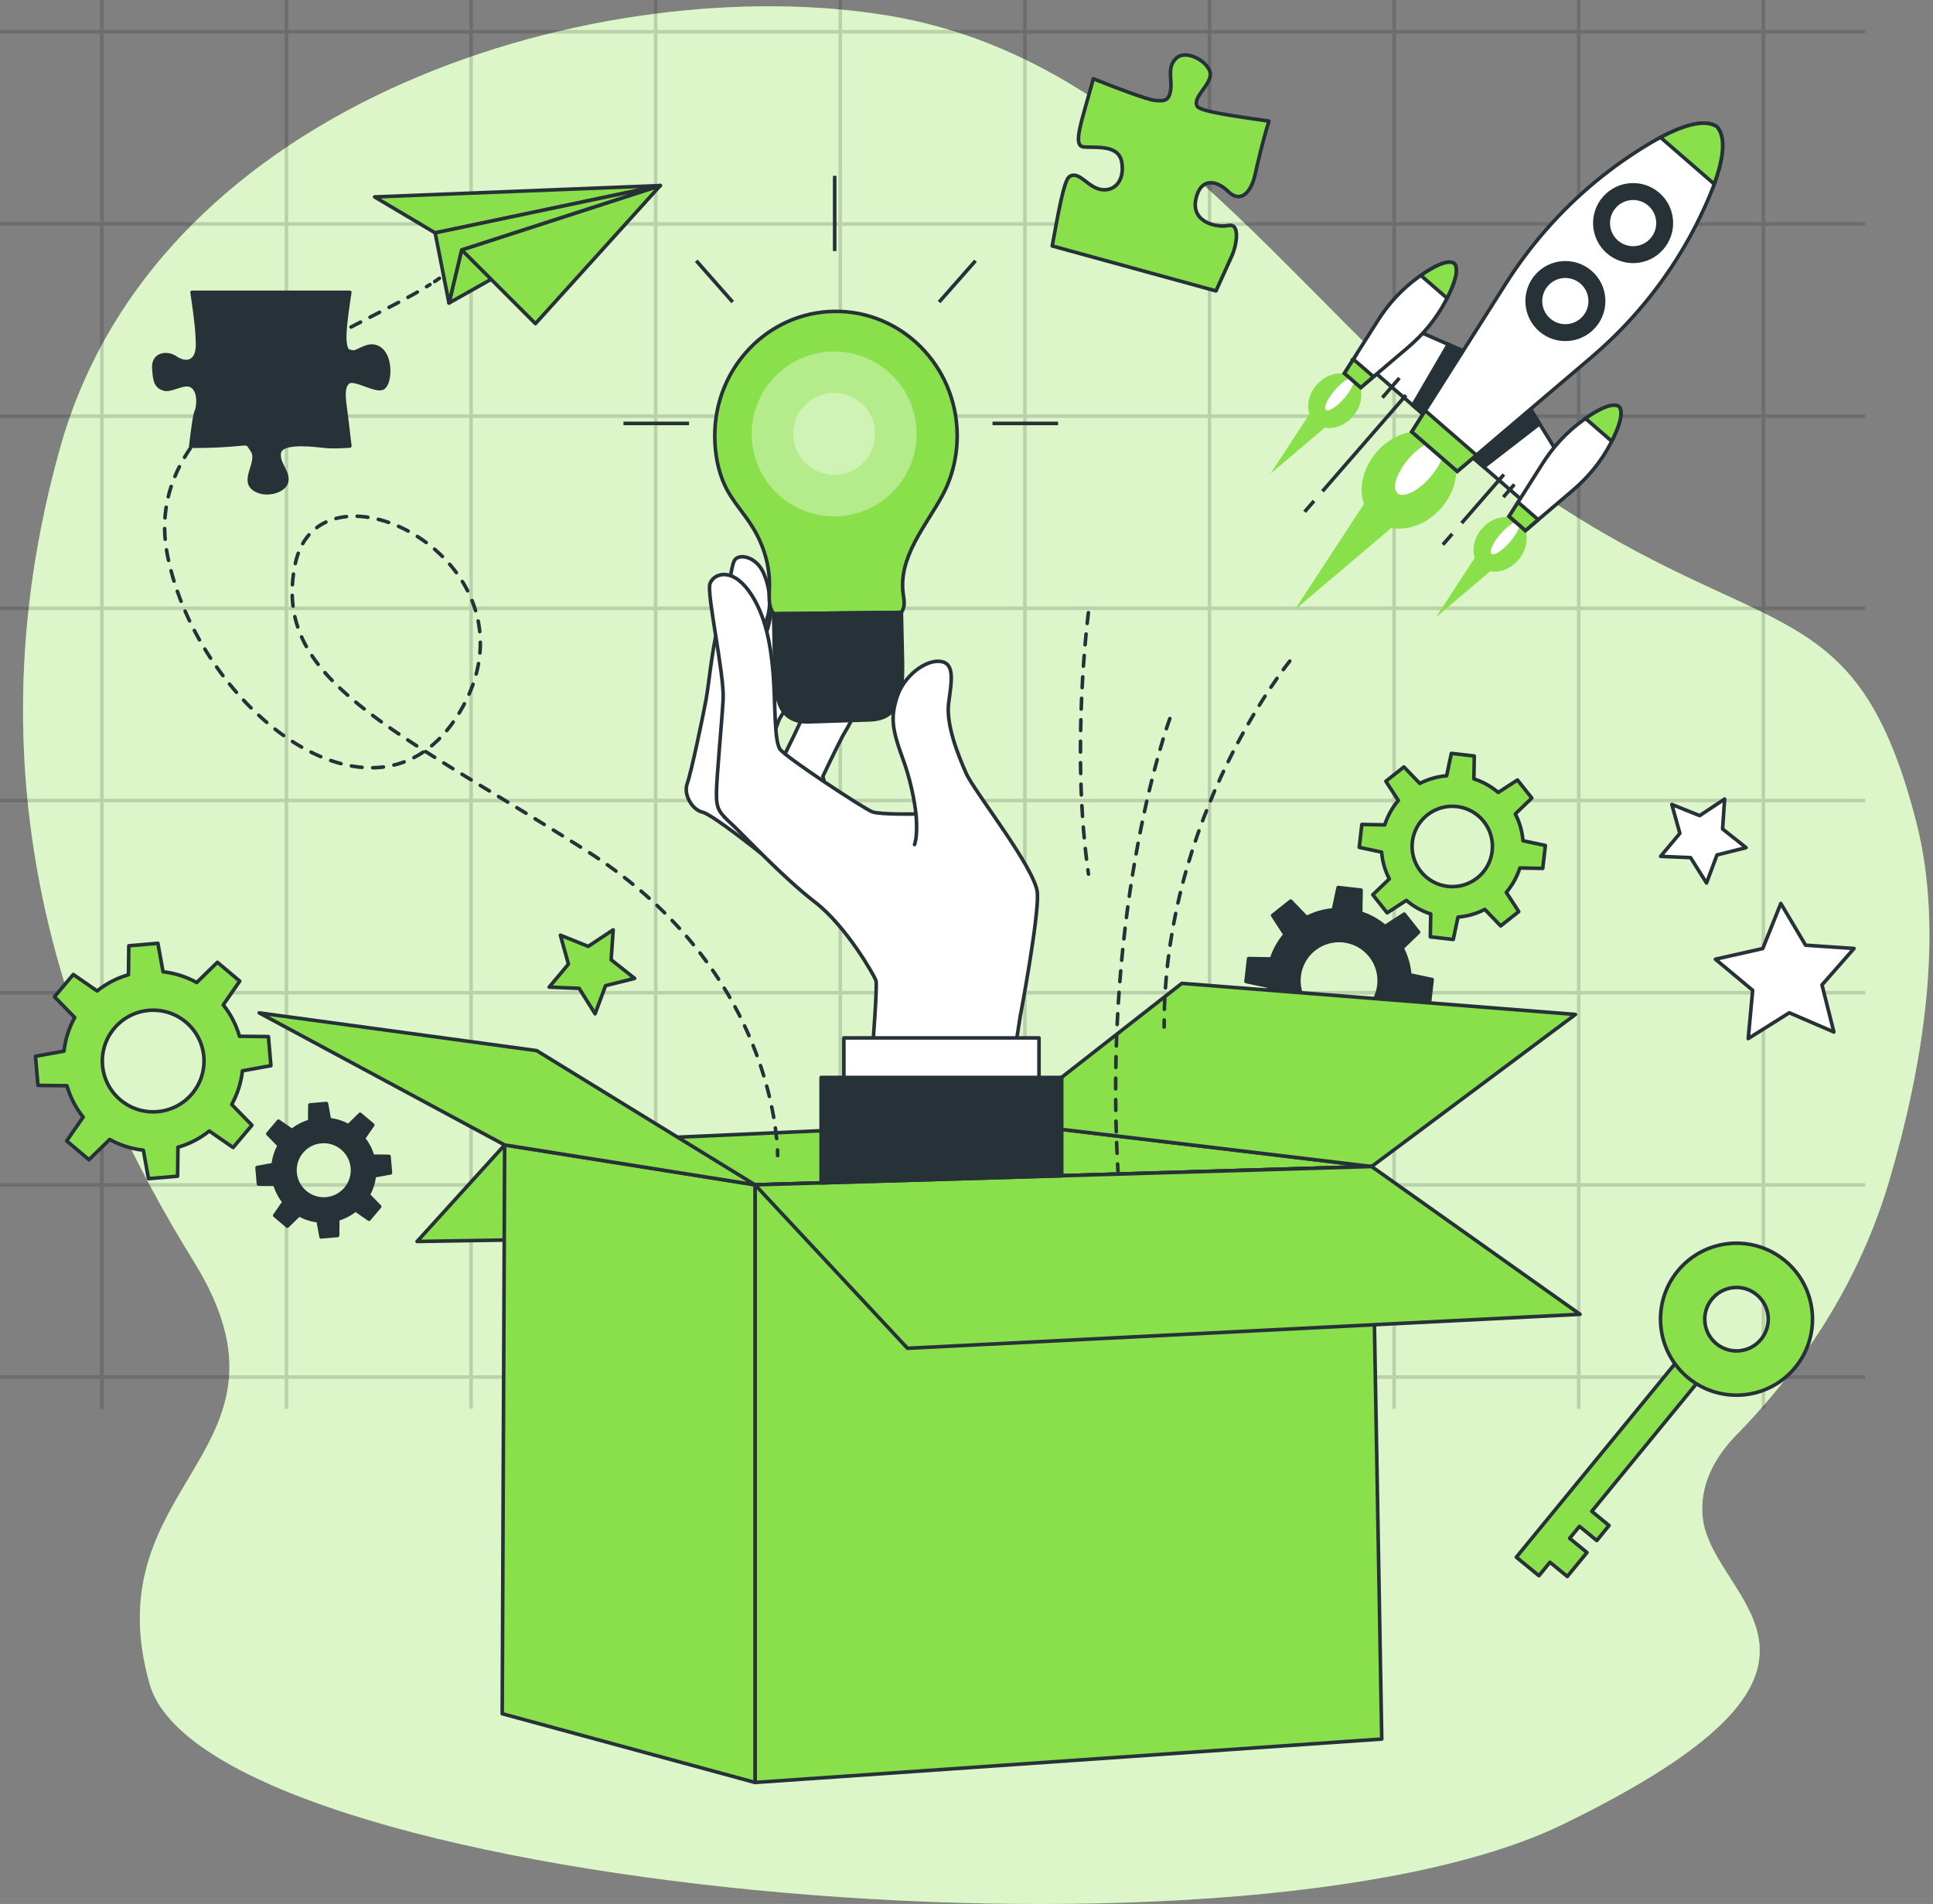 <svg xmlns="http://www.w3.org/2000/svg" fill="none" viewBox="0 0 540 532" height="532" width="540">
<rect x="0" y="0" width="540" height="532" fill="#808080" stroke="none"/>
<g clip-path="url(#clip0_6030_13572)">
<path fill="#89E04A" d="M485.207 400.823C504.854 380.703 519.886 356.67 527.779 329.909C536.812 299.267 543.485 261.334 535.289 229.563C518.398 164.104 493.496 180.686 430.37 137.913C367.233 95.141 327.219 17.46 248.085 4.359C168.939 -8.73 44.455 27.058 16.891 124.824C-10.672 222.579 21.332 299.393 54.232 352.641C87.132 405.889 25.773 413.741 41.781 470.481C57.789 527.222 344.994 554.279 436.578 509.761C528.163 465.243 478.372 447.783 475.698 424.217C474.628 414.791 479.255 406.905 485.184 400.823H485.207Z"></path>
<path fill="white" d="M485.207 400.823C504.854 380.703 519.886 356.67 527.779 329.909C536.812 299.267 543.485 261.334 535.289 229.563C518.398 164.104 493.496 180.686 430.37 137.913C367.233 95.141 327.219 17.46 248.085 4.359C168.939 -8.73 44.455 27.058 16.891 124.824C-10.672 222.579 21.332 299.393 54.232 352.641C87.132 405.889 25.773 413.741 41.781 470.481C57.789 527.222 344.994 554.279 436.578 509.761C528.163 465.243 478.372 447.783 475.698 424.217C474.628 414.791 479.255 406.905 485.184 400.823H485.207Z" opacity="0.7"></path>
<g opacity="0.15">
<path stroke-miterlimit="10" stroke="black" d="M28.459 0V393.656"></path>
<path stroke-miterlimit="10" stroke="black" d="M80.029 0V393.656"></path>
<path stroke-miterlimit="10" stroke="black" d="M131.599 0V393.656"></path>
<path stroke-miterlimit="10" stroke="black" d="M183.169 0V393.656"></path>
<path stroke-miterlimit="10" stroke="black" d="M234.739 0V393.656"></path>
<path stroke-miterlimit="10" stroke="black" d="M286.321 0V393.656"></path>
<path stroke-miterlimit="10" stroke="black" d="M337.891 0V393.656"></path>
<path stroke-miterlimit="10" stroke="black" d="M389.46 0V393.656"></path>
<path stroke-miterlimit="10" stroke="black" d="M441.031 0V393.656"></path>
<path stroke-miterlimit="10" stroke="black" d="M492.612 0V393.656"></path>
<path stroke-miterlimit="10" stroke="black" d="M521.06 8.878H-0"></path>
<path stroke-miterlimit="10" stroke="black" d="M521.06 62.583H-0"></path>
<path stroke-miterlimit="10" stroke="black" d="M521.06 116.276H-0"></path>
<path stroke-miterlimit="10" stroke="black" d="M521.06 169.981H-0"></path>
<path stroke-miterlimit="10" stroke="black" d="M521.06 223.675H-0"></path>
<path stroke-miterlimit="10" stroke="black" d="M521.06 277.379H-0"></path>
<path stroke-miterlimit="10" stroke="black" d="M521.06 331.083H-0"></path>
<path stroke-miterlimit="10" stroke="black" d="M521.06 384.777H-0"></path>
</g>
<path stroke-linejoin="round" stroke-linecap="round" stroke="#263238" fill="#263238" d="M392.285 255.418L396.295 260.467L391.681 264.901C392.911 267.277 393.622 269.822 393.823 272.389L400.082 273.715L399.35 280.122L392.953 280.005C392.168 282.466 390.896 284.779 389.167 286.815L392.646 292.183L387.597 296.192L383.163 291.578C380.787 292.808 378.241 293.519 375.674 293.721L374.348 299.979L367.941 299.247L368.058 292.851C365.597 292.066 363.285 290.793 361.248 289.064L355.881 292.543L351.871 287.494L356.485 283.06C355.255 280.684 354.544 278.139 354.343 275.572L348.085 274.246L348.816 267.839L355.213 267.956C355.998 265.495 357.27 263.182 358.999 261.146L355.52 255.778L360.569 251.769L365.003 256.383C367.379 255.152 369.925 254.442 372.492 254.24L373.818 247.982L380.225 248.714L380.108 255.11C382.569 255.895 384.881 257.168 386.918 258.897L392.285 255.418ZM367.093 265.208C362.235 269.069 361.428 276.123 365.279 280.981C369.14 285.839 376.194 286.646 381.052 282.795C385.91 278.934 386.716 271.88 382.866 267.022C379.005 262.164 371.951 261.358 367.093 265.208Z"></path>
<path stroke-linejoin="round" stroke-linecap="round" stroke="#263238" fill="#89E04A" d="M423.916 217.942L427.926 222.991L423.311 227.425C424.542 229.801 425.253 232.347 425.454 234.914L431.712 236.24L430.98 242.646L424.584 242.53C423.799 244.991 422.526 247.303 420.797 249.34L424.277 254.707L419.228 258.717L414.794 254.102C412.418 255.333 409.872 256.044 407.305 256.245L405.979 262.503L399.572 261.771L399.689 255.375C397.228 254.59 394.916 253.317 392.879 251.588L387.512 255.068L383.502 250.019L388.116 245.585C386.886 243.209 386.175 240.663 385.974 238.096L379.715 236.77L380.447 230.363L386.843 230.48C387.628 228.019 388.901 225.707 390.63 223.67L387.151 218.303L392.2 214.293L396.634 218.907C399.01 217.677 401.556 216.966 404.123 216.765L405.449 210.506L411.856 211.238L411.739 217.634C414.2 218.419 416.512 219.692 418.549 221.421L423.916 217.942ZM398.724 227.722C393.866 231.583 393.059 238.637 396.91 243.495C400.771 248.353 407.825 249.159 412.683 245.309C417.541 241.458 418.347 234.394 414.497 229.536C410.636 224.678 403.582 223.872 398.724 227.722Z"></path>
<path stroke-linejoin="round" stroke-linecap="round" stroke="#263238" fill="#263238" d="M74.819 316.812L77.799 313.28L81.565 315.889C83.061 314.691 84.747 313.832 86.529 313.322L86.582 308.74L91.186 308.348L92.003 312.856C93.838 313.057 95.652 313.619 97.328 314.553L100.605 311.35L104.137 314.33L101.528 318.096C102.727 319.591 103.586 321.278 104.095 323.06L108.677 323.113L109.07 327.717L104.562 328.533C104.36 330.368 103.798 332.182 102.865 333.858L106.068 337.136L103.087 340.668L99.322 338.059C97.826 339.257 96.139 340.117 94.358 340.626L94.305 345.208L89.701 345.601L88.884 341.092C87.049 340.891 85.235 340.329 83.559 339.395L80.282 342.599L76.749 339.618L79.359 335.852C78.16 334.357 77.301 332.67 76.792 330.888L72.209 330.835L71.817 326.232L76.325 325.415C76.527 323.58 77.089 321.766 78.022 320.09L74.819 316.812ZM85.246 333.126C88.64 335.99 93.721 335.566 96.585 332.172C99.449 328.777 99.025 323.696 95.63 320.832C92.236 317.968 87.155 318.393 84.291 321.787C81.427 325.181 81.852 330.262 85.246 333.126Z"></path>
<path stroke-linejoin="round" stroke-linecap="round" stroke="#263238" fill="#89E04A" d="M15.215 278.518L20.477 272.283L27.124 276.889C29.765 274.773 32.742 273.256 35.888 272.358L35.982 264.268L44.109 263.575L45.551 271.534C48.79 271.889 51.992 272.882 54.951 274.53L60.737 268.875L66.973 274.137L62.367 280.784C64.483 283.425 65.999 286.402 66.898 289.548L74.988 289.642L75.681 297.769L67.722 299.211C67.366 302.45 66.374 305.652 64.726 308.611L70.381 314.397L65.119 320.633L58.472 316.026C55.831 318.142 52.854 319.659 49.708 320.558L49.614 328.648L41.487 329.341L40.045 321.382C36.806 321.026 33.604 320.034 30.645 318.386L24.859 324.041L18.623 318.779L23.23 312.131C21.113 309.491 19.597 306.514 18.698 303.368L10.608 303.274L9.915 295.147L17.874 293.705C18.23 290.466 19.222 287.263 20.87 284.305L15.215 278.518ZM33.622 307.319C39.615 312.375 48.584 311.626 53.64 305.634C58.696 299.641 57.947 290.672 51.955 285.616C45.963 280.56 36.993 281.309 31.937 287.301C26.881 293.293 27.63 302.263 33.622 307.319Z"></path>
<path stroke-linejoin="round" stroke-linecap="round" stroke="#263238" fill="#89E04A" d="M432.996 436.519L437.836 440.489L443.337 433.797L438.497 429.827L441.238 426.481L446.078 430.451L449.5 426.254L444.679 422.284L475.022 385.287L468.688 380.107L423.6 435.101L429.914 440.281L432.996 436.519Z"></path>
<path stroke-linejoin="round" stroke-linecap="round" stroke="#263238" fill="#89E04A" d="M501.526 382.073C508.956 372.998 507.632 359.614 498.577 352.184C489.503 344.754 476.118 346.078 468.688 355.133C461.259 364.189 462.582 377.592 471.637 385.022C480.712 392.451 494.097 391.128 501.526 382.073ZM478.254 362.979C481.355 359.198 486.95 358.631 490.731 361.75C494.512 364.85 495.08 370.446 491.96 374.227C488.86 378.008 483.264 378.575 479.483 375.456C475.702 372.355 475.135 366.76 478.254 362.979Z"></path>
<path stroke-linejoin="round" stroke-linecap="round" stroke="#263238" fill="#89E04A" d="M140.978 319.921L116.517 346.884L326.775 343.501L311.183 316.367L140.978 319.921Z"></path>
<path stroke-linejoin="round" stroke-linecap="round" stroke="#263238" fill="#89E04A" d="M383.174 325.946L280.443 313.641L140.978 319.921L210.933 331.058L383.174 325.946Z"></path>
<path stroke-linejoin="round" stroke-linecap="round" stroke="#263238" fill="#89E04A" d="M383.174 325.945L440.114 283.453L330.158 274.765L280.442 313.641L383.174 325.945Z"></path>
<path stroke-linejoin="round" stroke-linecap="round" stroke="#263238" fill="#89E04A" d="M210.933 498.049L386.006 485.914L383.174 325.945L210.933 331.058V498.049Z"></path>
<path stroke-linejoin="round" stroke-linecap="round" stroke="#263238" fill="#89E04A" d="M210.933 331.058L140.977 319.92L140.299 478.839L210.933 498.049V331.058Z"></path>
<path stroke-linejoin="round" stroke-linecap="round" stroke="#263238" fill="#89E04A" d="M210.933 331.058L149.93 293.561L72.422 283.018L140.977 319.92L210.933 331.058Z"></path>
<path stroke-linejoin="round" stroke-linecap="round" stroke="#263238" fill="#89E04A" d="M383.174 325.945L441.408 367.24L253.521 376.733L210.933 331.058L383.174 325.945Z"></path>
<path fill="#89E04A" d="M414.003 147.711C416.996 144.262 421.7 143.434 424.499 145.858C427.296 148.292 427.132 153.057 424.129 156.503C421.96 159.002 418.886 160.114 416.299 159.623L401.14 172.485L411.992 155.866C411.147 153.381 411.827 150.196 413.995 147.698L414.003 147.711Z"></path>
<path fill="white" d="M419.18 149.203C417.076 151.633 415.944 154.107 416.666 154.731C417.388 155.355 419.679 153.899 421.783 151.47C423.887 149.04 425.019 146.566 424.297 145.942C423.575 145.318 421.284 146.774 419.18 149.203Z"></path>
<path fill="#89E04A" d="M367.805 107.568C370.798 104.119 375.503 103.291 378.302 105.715C381.098 108.149 380.934 112.914 377.931 116.36C375.762 118.858 372.688 119.971 370.101 119.48L354.943 132.342L365.794 115.723C364.949 113.238 365.629 110.053 367.798 107.555L367.805 107.568Z"></path>
<path fill="white" d="M372.923 108.998C370.819 111.428 369.687 113.902 370.409 114.526C371.131 115.149 373.422 113.694 375.526 111.264C377.63 108.835 378.763 106.361 378.04 105.737C377.318 105.113 375.027 106.569 372.923 108.998Z"></path>
<path fill="#89E04A" d="M384.59 126.281C389.933 120.133 398.292 118.663 403.282 122.988C408.259 127.319 407.964 135.807 402.624 141.945C398.755 146.407 393.287 148.391 388.683 147.5L361.689 170.415L381.027 140.824C379.523 136.384 380.727 130.722 384.59 126.281Z"></path>
<path fill="white" d="M393.569 128.126C390.175 132.032 388.756 136.368 390.411 137.8C392.066 139.232 396.158 137.226 399.552 133.321C402.946 129.415 404.365 125.079 402.71 123.647C401.055 122.216 396.963 124.221 393.569 128.126Z"></path>
<path stroke-miterlimit="10" stroke="#263238" fill="white" d="M412.609 99.764L392.132 90.766L382.099 102.317L399.963 117.842L412.609 99.764Z"></path>
<path stroke-miterlimit="10" stroke="#263238" fill="#263238" d="M404.581 96.242L412.609 99.764L399.963 117.842L394.668 113.239L404.581 96.242Z"></path>
<path stroke-miterlimit="10" stroke="#263238" fill="white" d="M404.846 82.114C405.588 80.508 407.927 75.46 406.264 73.606C404.194 72.228 399.516 75.243 398.037 76.198C393.214 79.326 389.071 83.407 385.836 88.156C385.545 88.579 385.277 88.997 385.006 89.426C385.002 89.436 375.579 104.299 375.579 104.299L377.867 106.283L380.155 108.268C380.155 108.268 393.553 96.864 393.566 96.857C393.951 96.529 394.339 96.19 394.707 95.846C398.962 91.985 402.421 87.303 404.852 82.093L404.846 82.114Z"></path>
<path stroke-miterlimit="10" stroke="#263238" fill="#89E04A" d="M404.245 83.319C404.453 82.915 404.658 82.523 404.846 82.114C405.588 80.508 407.927 75.46 406.264 73.606C404.194 72.228 399.516 75.243 398.037 76.198C397.666 76.442 397.289 76.707 396.925 76.964L404.245 83.319Z"></path>
<path stroke-miterlimit="10" stroke="#263238" fill="#89E04A" d="M378.076 100.36C376.658 102.605 375.577 104.309 375.577 104.309L380.149 108.288C380.149 108.288 381.687 106.985 383.703 105.26L378.063 100.367L378.076 100.36Z"></path>
<path stroke-miterlimit="10" stroke="#263238" fill="white" d="M425.469 110.939L437.238 129.966L427.194 141.513L409.329 125.988L425.469 110.939Z"></path>
<path stroke-miterlimit="10" stroke="#263238" fill="#263238" d="M414.493 130.474L409.329 125.988L425.469 110.939L430.087 118.417L414.493 130.474Z"></path>
<path stroke-miterlimit="10" stroke="#263238" fill="white" d="M422.898 75.831C422.111 76.992 421.328 78.176 420.575 79.369C420.575 79.369 418.264 83.02 415.021 88.132C407.329 100.256 394.405 120.651 394.405 120.651L407.116 131.693C407.116 131.693 424.926 116.531 435.919 107.191C440.815 103.034 444.343 100.021 444.356 100.014C445.426 99.092 446.486 98.167 447.532 97.216C457.315 88.336 465.593 77.891 471.972 66.352C473.292 63.955 474.536 61.514 475.695 59.026C477.766 54.584 484.243 40.551 479.654 35.394C473.909 31.564 460.924 39.937 456.801 42.608C454.347 44.203 451.946 45.881 449.628 47.65C439.274 55.508 430.245 65.055 422.911 75.824L422.898 75.831Z"></path>
<path stroke-miterlimit="10" stroke="#263238" fill="#89E04A" d="M463.875 38.379C469.271 35.521 475.944 32.943 479.631 35.398C482.577 38.706 480.963 45.674 478.882 51.418L463.875 38.379Z"></path>
<path stroke-miterlimit="10" stroke="#263238" fill="#89E04A" d="M412.446 127.156C409.221 129.895 407.103 131.7 407.103 131.7L394.392 120.658C394.392 120.658 395.884 118.313 398.142 114.734L412.436 127.153L412.446 127.156Z"></path>
<path stroke-miterlimit="10" stroke="#263238" fill="white" d="M444.031 116.171C445.513 115.205 450.189 112.2 452.258 113.578C453.911 115.429 451.579 120.491 450.84 122.086C448.419 127.298 444.953 131.968 440.695 135.838C440.317 136.18 439.942 136.511 439.554 136.85L426.143 148.261L423.856 146.276L421.568 144.291C421.568 144.291 430.991 129.429 430.994 129.419C431.265 128.99 431.546 128.565 431.824 128.149C435.059 123.4 439.203 119.319 444.025 116.191L444.031 116.171Z"></path>
<path stroke-miterlimit="10" stroke="#263238" fill="#89E04A" d="M442.922 116.926C443.286 116.669 443.65 116.412 444.034 116.161C445.516 115.195 450.192 112.19 452.261 113.568C453.914 115.419 451.582 120.481 450.843 122.076C450.655 122.485 450.45 122.878 450.242 123.281L442.922 116.926Z"></path>
<path stroke-miterlimit="10" stroke="#263238" fill="#89E04A" d="M429.704 145.212C427.677 146.935 426.15 148.241 426.15 148.241L421.577 144.261C421.577 144.261 422.658 142.557 424.077 140.312L429.707 145.202L429.704 145.212Z"></path>
<path stroke-miterlimit="10" stroke="#263238" fill="#263238" d="M448.168 55.327C452.034 50.875 458.781 50.399 463.233 54.265C467.684 58.131 468.16 64.878 464.291 69.339C460.422 73.801 453.679 74.267 449.217 70.398C444.755 66.529 444.289 59.785 448.158 55.324L448.168 55.327Z"></path>
<path stroke-miterlimit="10" stroke="#263238" fill="white" d="M450.982 57.777C453.503 54.873 457.897 54.573 460.79 57.091C463.693 59.612 463.993 64.006 461.475 66.899C458.954 69.802 454.56 70.102 451.668 67.584C448.764 65.063 448.464 60.669 450.982 57.777Z"></path>
<path stroke-miterlimit="10" stroke="#263238" fill="#263238" d="M429.233 77.114C433.099 72.663 439.846 72.187 444.307 76.056C448.759 79.921 449.235 86.668 445.366 91.13C441.5 95.581 434.753 96.058 430.302 92.192C425.85 88.326 425.374 81.579 429.243 77.117L429.233 77.114Z"></path>
<path stroke-miterlimit="10" stroke="#263238" fill="white" d="M432.046 79.565C434.567 76.662 438.961 76.361 441.854 78.879C444.747 81.397 445.057 85.794 442.539 88.687C440.018 91.59 435.625 91.89 432.732 89.372C429.829 86.851 429.528 82.458 432.046 79.565Z"></path>
<path stroke-miterlimit="10" stroke="#263238" d="M420.13 132.579L408.322 146.158"></path>
<path stroke-miterlimit="10" stroke="#263238" d="M405.701 149.176L403.079 152.193"></path>
<path stroke-miterlimit="10" stroke="#263238" d="M392.785 110.412L369.447 137.266"></path>
<path stroke-miterlimit="10" stroke="#263238" d="M367.081 139.983L364.459 143"></path>
<path stroke-miterlimit="10" stroke="#263238" d="M390.941 105.627L386.173 111.105"></path>
<path stroke-miterlimit="10" stroke="#263238" d="M423.059 135.351L419.969 138.904"></path>
<path stroke-dasharray="3 3" stroke-linejoin="round" stroke-linecap="round" stroke="#263238" d="M326.808 200.779C326.808 200.779 307.959 251.535 312.308 327.165"></path>
<path stroke-dasharray="3 3" stroke-linejoin="round" stroke-linecap="round" stroke="#263238" d="M360.316 184.73C360.316 184.73 324.994 227.796 325.217 286.964"></path>
<path stroke-dasharray="3 3" stroke-linejoin="round" stroke-linecap="round" stroke="#263238" d="M304.055 171.207C304.055 171.207 299.038 209.361 304.077 244.238"></path>
<path stroke-linejoin="round" stroke-linecap="round" stroke="#263238" d="M217.244 322.891C217.244 322.891 217.244 322.339 217.202 321.31"></path>
<path stroke-dasharray="2.99 2.99" stroke-linejoin="round" stroke-linecap="round" stroke="#263238" d="M216.958 318.139C215.621 304.721 207.92 265.686 163.719 237.651C109.537 203.293 75.838 190.077 82.446 157.703C89.055 125.33 151.829 156.377 129.362 197.353C106.896 238.319 55.355 198.679 46.763 155.062C38.532 113.28 98.24 93.328 120.113 79.527"></path>
<path stroke-linejoin="round" stroke-linecap="round" stroke="#263238" d="M121.449 78.657C121.905 78.35 122.34 78.053 122.754 77.756"></path>
<path stroke-linejoin="round" stroke-linecap="round" stroke="#263238" fill="#89E04A" d="M125.427 84.672L181.402 53.158L128.97 69.822L125.427 84.672Z"></path>
<path stroke-linejoin="round" stroke-linecap="round" stroke="#263238" fill="#89E04A" d="M184.457 51.853L149.58 90.432L128.97 69.822L184.457 51.853Z"></path>
<path stroke-linejoin="round" stroke-linecap="round" stroke="#263238" fill="#89E04A" d="M184.457 51.853L104.658 55.025L121.566 65.07L184.457 51.853Z"></path>
<path stroke-linejoin="round" stroke-linecap="round" stroke="#263238" fill="#89E04A" d="M121.566 65.07L125.427 84.672L128.97 69.822L184.457 51.853L121.566 65.07Z"></path>
<path stroke-linejoin="round" stroke-linecap="round" stroke="#263238" fill="#263238" d="M42.979 102.81C43.212 106.809 43.679 107.976 45.801 108.687C47.912 109.387 51.666 106.332 53.788 107.987C55.899 109.631 55.432 113.853 54.721 115.263C54.425 115.857 53.841 119.931 53.3 124.683C54.425 124.683 55.602 124.683 56.832 124.651C70.686 124.418 68.341 122.773 70.452 125.828C72.563 128.883 67.63 133.805 70.685 136.393C73.74 138.981 79.606 137.337 80.084 134.516C80.55 131.694 77.729 129.817 77.973 126.762C78.206 123.707 84.549 123.94 90.426 124.651C92.399 124.884 94.966 124.81 97.724 124.619C97.236 120.27 96.726 116.303 96.535 114.797C96.069 111.275 95.591 108.22 97.236 106.809C98.88 105.399 104.746 109.387 106.867 108.454C108.978 107.509 109.455 100.233 106.4 97.655C103.345 95.067 100.057 98.589 98.646 98.355C97.236 98.122 96.535 98.355 96.302 94.834C96.122 92.086 97.225 84.778 97.713 81.681H53.661C54.202 85.16 55.199 92.139 55.199 96.245C55.199 101.877 51.444 101.644 49.089 99.999C46.745 98.355 42.746 98.822 42.979 102.821V102.81Z"></path>
<path stroke-linejoin="round" stroke-linecap="round" stroke="#263238" fill="#89E04A" d="M293.937 68.718L339.697 81.288C340.673 79.124 343.028 73.905 344.068 71.646C345.404 68.761 346.624 62.322 343.187 63.001C339.75 63.68 332.877 62.068 334.033 55.883C335.189 49.699 339.687 50.113 343.092 53.497C346.507 56.87 349.488 53.9 350.623 48.787C351.323 45.626 352.67 39.739 354.495 33.841C345.298 32.505 335.295 31.168 334.457 29.705C332.994 27.138 338.594 23.52 338.096 20.402C337.597 17.283 331.53 13.719 328.687 16.191C325.844 18.662 327.531 22.375 327.022 25.218C326.513 28.06 325.611 28.357 322.45 28.029C320.615 27.838 312.309 24.772 305.436 22.004C302.052 34.457 299.475 40.874 302.879 41.076C306.613 41.288 312.532 40.471 313.37 45.308C314.208 50.145 311.662 53.507 307.738 52.977C303.824 52.447 301.394 47.44 298.69 49.402C297.205 50.484 295.582 59.776 293.948 68.697L293.937 68.718Z"></path>
<path stroke-linejoin="round" stroke-linecap="round" stroke="#263238" fill="white" d="M479.213 268.02L489.63 276.707L488.378 290.2L499.855 282.987L512.308 288.354L508.988 275.201L517.94 265.018L504.406 264.106L497.49 252.448L492.44 265.039L479.213 268.02Z"></path>
<path stroke-linejoin="round" stroke-linecap="round" stroke="#263238" fill="white" d="M467.036 224.774L469.285 232.846L463.907 239.274L472.276 239.635L476.731 246.731L479.658 238.882L487.784 236.845L481.218 231.626L481.791 223.268L474.811 227.903L467.036 224.774Z"></path>
<path stroke-linejoin="round" stroke-linecap="round" stroke="#263238" fill="#89E04A" d="M156.548 261.305L158.796 269.387L153.418 275.816L161.788 276.166L166.243 283.272L169.17 275.412L177.295 273.376L170.729 268.168L171.302 259.809L164.323 264.434L156.548 261.305Z"></path>
<path stroke-linejoin="round" stroke-linecap="round" stroke="#263238" fill="white" d="M212.8 238.595C212.8 238.595 199.064 227.574 196.232 226.927C193.399 226.28 190.875 222.027 191.967 219.003C193.06 215.98 196.295 200.632 197.239 195.508C198.183 190.385 199.085 178.791 201.503 171.801C203.911 164.811 204.07 158.722 205.142 156.654C206.213 154.585 211.273 155.285 213.384 160.292C215.494 165.299 215.367 170.061 214.062 173.456C212.758 176.85 209.586 189.536 208.918 191.806C208.25 194.076 206.489 207.558 206.489 207.558C206.489 207.558 205.884 215.355 208.971 221.91C212.058 228.465 216.948 235.837 216.895 237.927C216.842 240.017 212.811 238.585 212.811 238.585L212.8 238.595Z"></path>
<path stroke-linejoin="round" stroke-linecap="round" stroke="#263238" fill="white" d="M207.146 193.938C207.146 193.938 213.649 179.725 214.869 174.028C216.088 168.343 215.887 163.262 220.756 166.508C225.635 169.754 226.441 181.74 224.415 188.242C222.389 194.745 218.114 199.613 217.51 201.448C216.905 203.283 214.264 209.574 214.264 211.196C214.264 212.819 211.824 212.215 210 207.335C208.175 202.456 207.157 193.928 207.157 193.928L207.146 193.938Z"></path>
<path stroke-linejoin="round" stroke-linecap="round" stroke="#263238" fill="white" d="M218.719 211.812C218.719 211.812 224.606 200.027 227.045 194.14C229.485 188.253 230.09 178.091 233.134 177.285C236.178 176.468 239.636 183.585 239.636 191.711C239.636 199.836 236.995 202.679 235.372 205.723C233.749 208.767 229.888 216.892 229.888 216.892L231.309 222.779L218.719 211.812Z"></path>
<path stroke-miterlimit="10" stroke="#263238" d="M233.177 49.127V70.151"></path>
<path stroke-miterlimit="10" stroke="#263238" d="M295.58 118.308H277.261"></path>
<path stroke-miterlimit="10" stroke="#263238" d="M192.487 118.308H174.168"></path>
<path stroke-miterlimit="10" stroke="#263238" d="M194.513 72.866L204.686 84.396"></path>
<path stroke-miterlimit="10" stroke="#263238" d="M272.519 72.866L262.347 84.396"></path>
<path stroke-linejoin="round" stroke-linecap="round" stroke="#263238" fill="#89E04A" d="M252.355 166.253C252.641 168.066 252.843 169.562 251.824 171.121L216.12 171.503C214.582 169.414 214.879 166.772 214.943 163.696C215.059 158.032 213.352 152.495 210.477 147.679C208.069 143.638 204.601 140.063 202.585 135.831C200.58 131.609 199.721 126.793 199.679 122.126C199.477 102.927 214.465 87.196 233.166 87.005C251.867 86.804 267.184 102.206 267.396 121.405C267.459 127.228 266.102 133.115 263.376 138.239C258.836 146.746 250.721 155.709 252.365 166.263L252.355 166.253Z"></path>
<path fill="white" d="M224.792 142.77C212.908 138.224 206.958 124.905 211.503 113.02C216.049 101.136 229.368 95.186 241.253 99.732C253.137 104.277 259.087 117.596 254.541 129.481C249.996 141.365 236.677 147.315 224.792 142.77Z" opacity="0.36"></path>
<path fill="white" d="M244.208 123.696C242.85 129.87 236.741 133.773 230.567 132.405C224.394 131.047 220.49 124.937 221.859 118.764C223.216 112.59 229.326 108.687 235.5 110.055C241.673 111.413 245.576 117.523 244.208 123.696Z" opacity="0.36"></path>
<path stroke-linejoin="round" stroke-linecap="round" stroke="#263238" fill="#263238" d="M225.826 201.702L242.628 201.151C251.443 201.055 252.217 194.023 252.121 185.208L251.814 171.122L216.11 171.503L216.417 185.59C216.513 194.405 217.001 201.809 225.826 201.713V201.702Z"></path>
<path stroke-linejoin="round" stroke-linecap="round" stroke="#263238" fill="white" d="M285.142 283.305C285.142 283.305 290.223 256.288 289.809 249.584C289.406 242.881 272.137 221.146 269.899 216.065C267.661 210.984 264.214 202.456 265.02 196.367C265.837 190.279 266.844 185.198 262.58 184.795C258.316 184.392 252.429 189.059 250.594 194.745C248.769 200.43 249.172 203.687 252.217 212.013C255.261 220.34 255.876 227.447 255.876 227.447C255.876 227.447 245.927 227.648 243.688 226.842C241.45 226.026 219.62 211.695 217.923 209.361C216.226 207.028 216.619 196.272 216.025 188.709C215.431 181.146 214.115 171.918 209.204 165.14C204.293 158.351 199.297 160.313 198.332 163.103C197.366 165.893 202.405 188.56 202.012 195.455C201.62 202.35 200.198 216.914 200.145 221.592C200.092 226.269 201.058 227.139 204.537 230.385C208.016 233.631 218.698 245.129 227.64 252.035C236.582 258.94 244.293 272.751 244.707 273.971C245.12 275.19 243.89 291.239 243.89 291.239L242.872 296.32H283.084L285.11 283.316L285.142 283.305Z"></path>
<path stroke-linejoin="round" stroke-linecap="round" stroke="#263238" d="M255.887 227.446C255.887 227.446 256.492 233.132 255.484 235.975"></path>
<path stroke-linejoin="round" stroke-linecap="round" stroke="#263238" fill="white" d="M235.743 290.008H290.254V309.409H235.743V290.008Z"></path>
<path stroke-linejoin="round" stroke-linecap="round" stroke="#263238" fill="#263238" d="M229.39 330.518V301.051H296.598V328.524L229.39 330.518Z"></path>
</g>
<defs>
<clipPath id="clip0_6030_13572">
<rect fill="white" height="532" width="540"></rect>
</clipPath>
</defs>
</svg>
